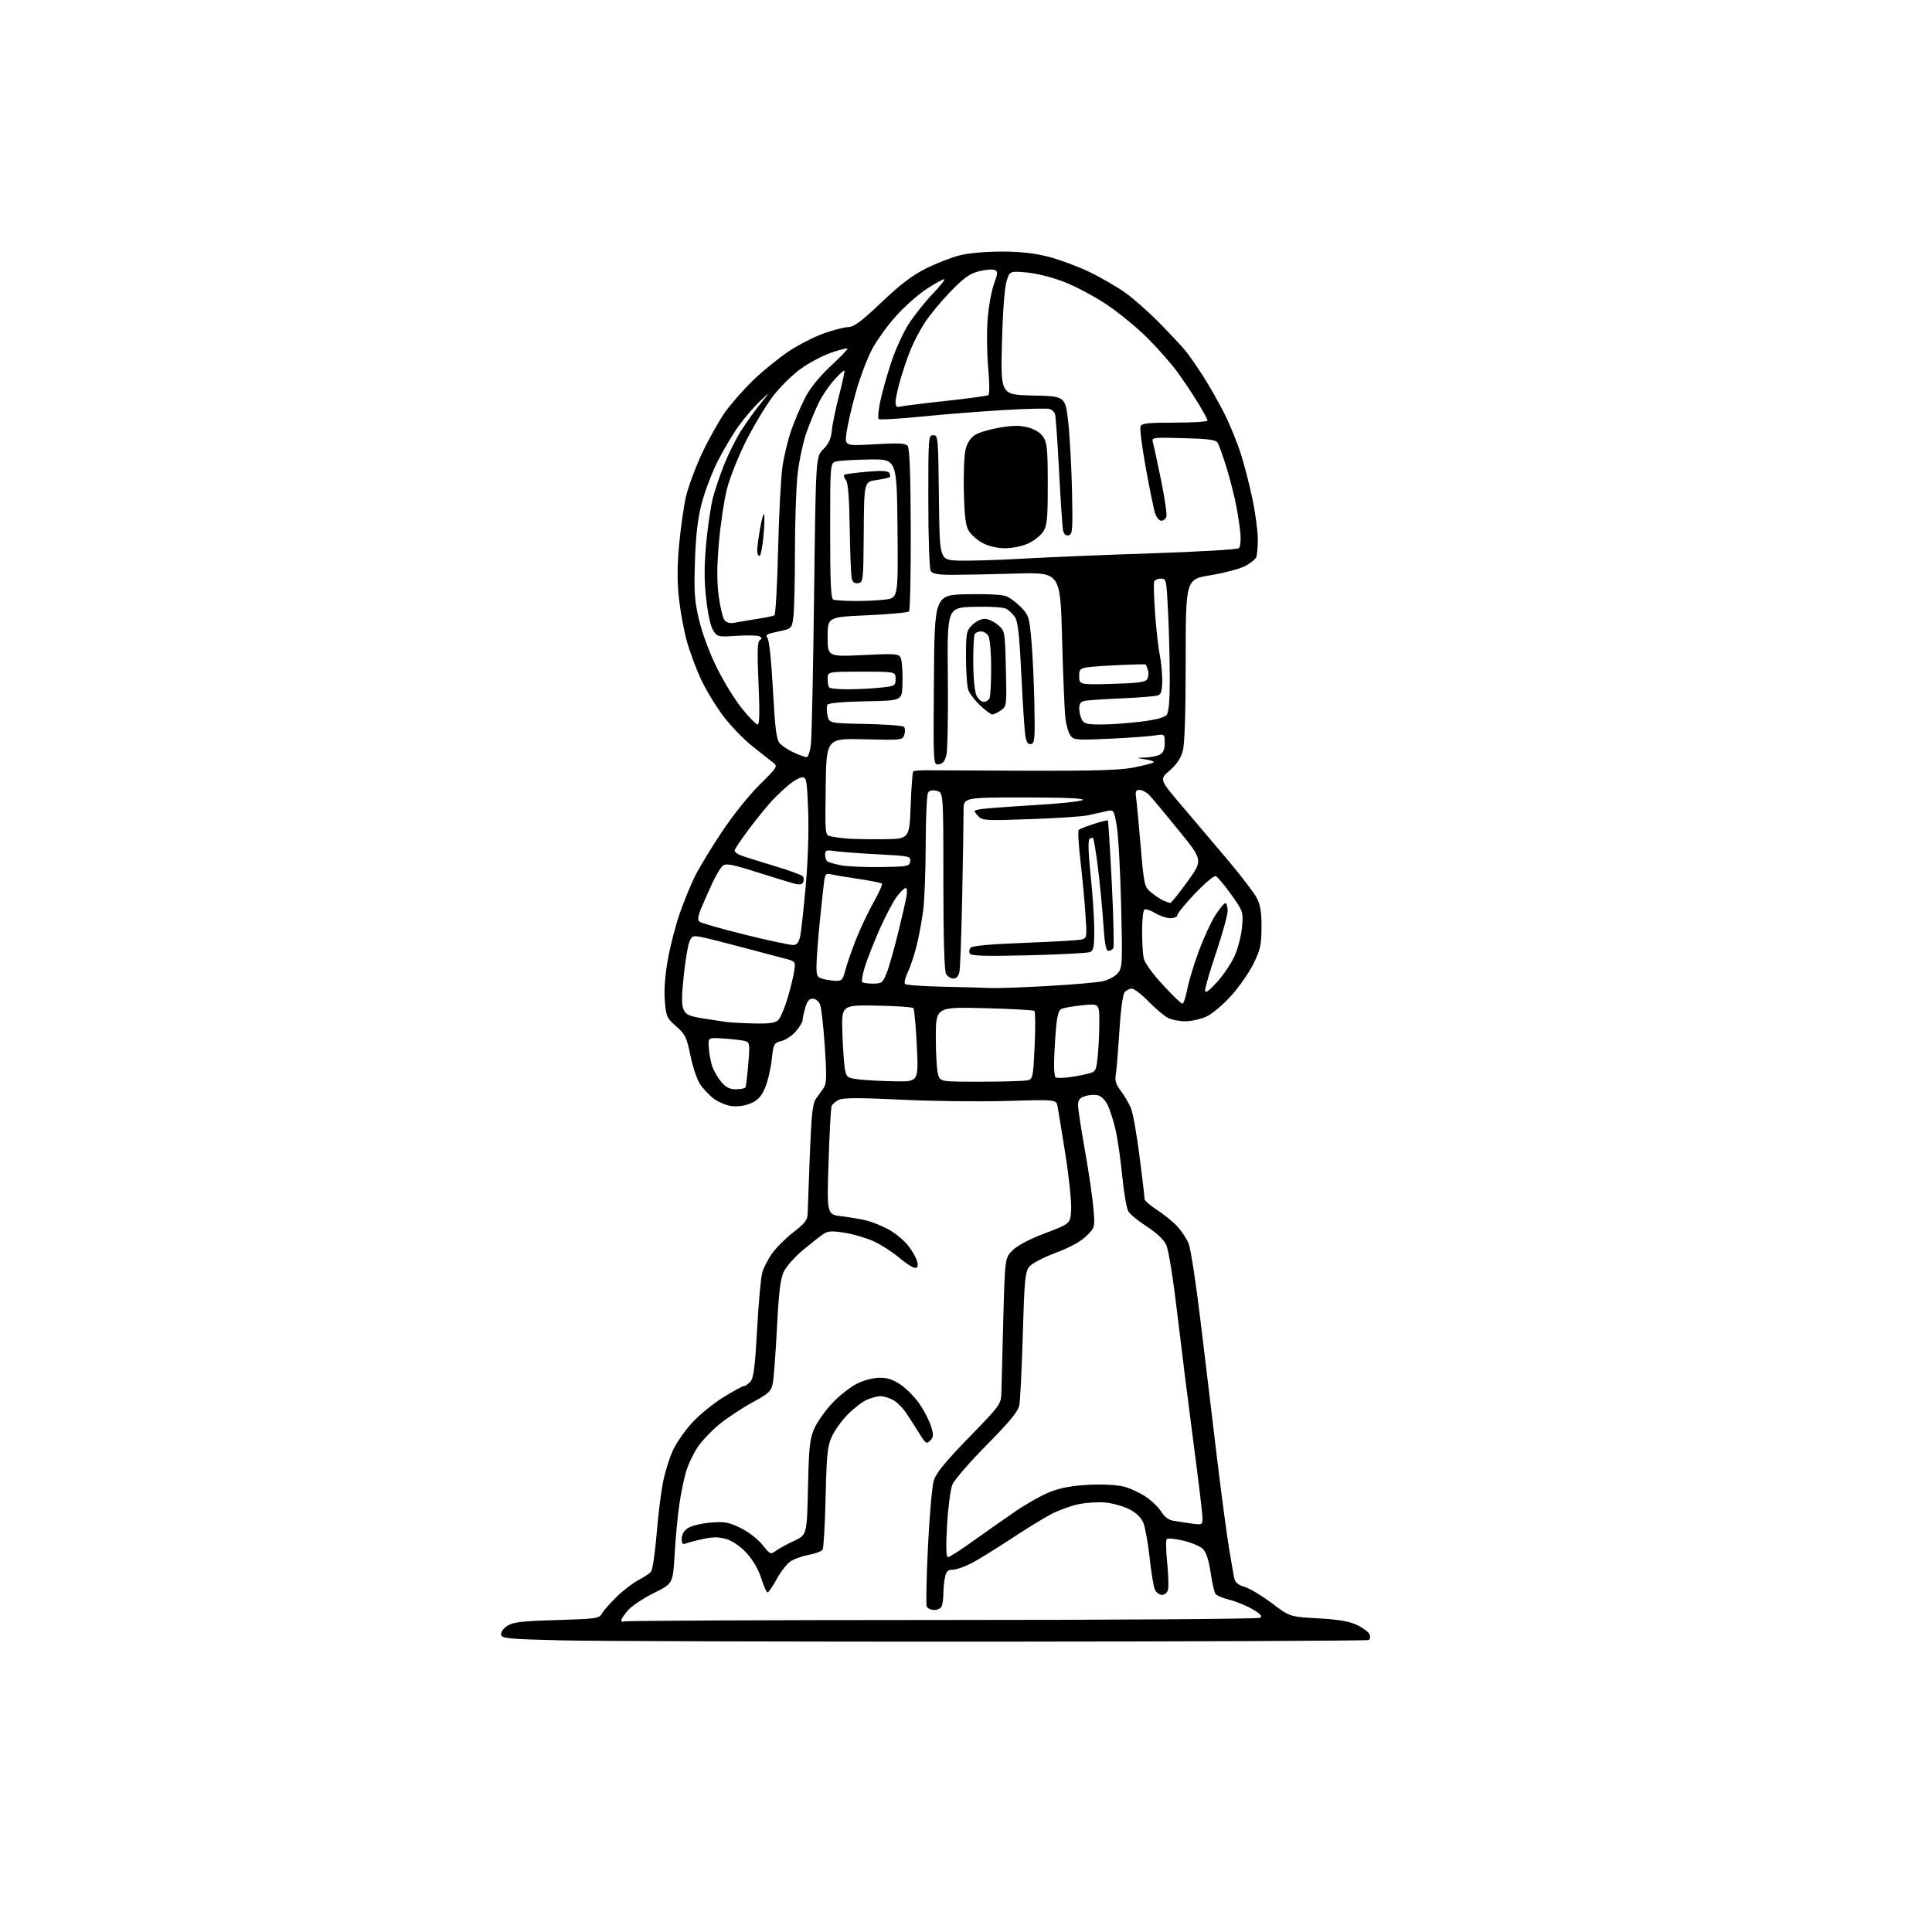 <?xml version="1.0" encoding="UTF-8" standalone="no"?>
<svg 
  version="1.1" 
  xmlns="http://www.w3.org/2000/svg" 
  xmlns:xlink="http://www.w3.org/1999/xlink" 
  xmlns:svg="http://www.w3.org/2000/svg"
  xmlns:rdf="http://www.w3.org/1999/02/22-rdf-syntax-ns#"
  xmlns:cc="http://creativecommons.org/ns#"
  xmlns:dc="http://purl.org/dc/elements/1.1/"
  viewBox="0 0 768 768"
  width="768"
  height="768"
>
<style>svg {background-color: white; }</style>"
<path stroke="none" fill="black" fill-rule="evenodd" d="M395.35,652.58C314.03,652.62 236.71,652.39 223.51,652.08C202.08,651.56 199.49,651.32 199.20,649.81C199.01,648.84 200.04,647.36 201.64,646.31C203.94,644.80 207.24,644.42 221.28,644.00C236.85,643.54 238.23,643.35 239.22,641.50C239.80,640.40 242.45,637.38 245.09,634.80C247.73,632.21 251.64,629.21 253.77,628.12C255.89,627.03 258.15,625.53 258.78,624.77C259.40,624.01 260.41,617.34 261.00,609.95C261.60,602.55 262.77,593.12 263.60,589.00C264.43,584.88 266.24,579.14 267.63,576.25C269.01,573.36 272.40,568.53 275.16,565.52C277.91,562.51 283.43,558.01 287.42,555.52C291.40,553.03 295.12,551.00 295.68,551.00C296.24,551.00 297.42,550.20 298.30,549.22C299.58,547.80 300.14,543.47 300.96,528.47C301.53,518.03 302.45,507.87 303.01,505.89C303.56,503.90 305.37,500.40 307.03,498.11C308.69,495.83 312.51,492.05 315.52,489.73C319.94,486.32 321.00,484.92 321.05,482.50C321.09,480.85 321.47,470.41 321.91,459.30C322.54,443.08 323.02,438.65 324.34,436.80C325.25,435.54 326.63,433.60 327.41,432.50C328.59,430.84 328.67,428.05 327.87,416.00C327.34,408.02 326.49,400.49 325.97,399.25C325.45,397.99 324.17,397.00 323.07,397.00C321.64,397.00 320.81,398.03 320.05,400.75C319.48,402.81 319.01,405.03 319.01,405.67C319.00,406.32 317.84,408.23 316.42,409.92C315.00,411.60 312.41,413.35 310.67,413.81C307.61,414.60 307.47,414.86 306.74,421.44C306.32,425.19 305.10,430.24 304.03,432.66C302.56,435.99 301.17,437.45 298.33,438.64C296.05,439.59 293.07,440.00 290.75,439.69C288.65,439.41 285.41,438.02 283.56,436.61C281.71,435.20 279.25,432.52 278.10,430.67C276.95,428.81 275.29,423.74 274.41,419.39C272.97,412.31 272.39,411.14 268.81,408.00C265.06,404.72 264.78,404.09 264.27,397.82C263.93,393.56 264.37,387.59 265.50,381.32C266.46,375.92 268.60,367.68 270.23,363.00C271.87,358.32 274.54,351.80 276.17,348.50C277.80,345.20 282.55,337.32 286.74,331.00C291.05,324.48 297.58,316.29 301.82,312.08C309.14,304.82 309.26,304.63 307.24,303.08C306.11,302.21 302.39,299.27 298.97,296.55C295.55,293.83 290.34,288.41 287.40,284.50C284.46,280.59 280.49,274.01 278.58,269.88C276.67,265.75 274.18,259.02 273.04,254.93C271.90,250.84 270.49,243.26 269.91,238.09C269.16,231.39 269.17,225.22 269.95,216.70C270.55,210.11 271.76,201.52 272.64,197.61C273.52,193.70 276.42,185.85 279.08,180.17C281.75,174.50 285.92,167.07 288.35,163.67C290.79,160.28 295.86,154.54 299.64,150.91C303.41,147.29 309.69,142.21 313.59,139.62C317.49,137.03 323.79,133.82 327.59,132.48C331.39,131.14 335.76,130.03 337.29,130.02C339.44,130.00 342.44,127.75 350.35,120.23C357.84,113.11 362.64,109.46 368.06,106.74C372.15,104.69 378.18,102.34 381.46,101.51C384.92,100.63 391.87,100.00 398.05,100.00C405.41,100.00 411.11,100.62 416.59,102.01C420.94,103.12 428.29,105.83 432.93,108.05C437.56,110.27 444.09,114.04 447.43,116.44C450.77,118.84 456.95,124.34 461.17,128.65C465.40,132.97 469.95,137.85 471.29,139.50C472.64,141.15 475.76,145.65 478.24,149.50C480.72,153.35 484.55,160.10 486.76,164.50C488.96,168.90 491.93,176.20 493.36,180.73C494.78,185.25 496.86,193.42 497.98,198.88C499.09,204.35 500.00,211.29 500.00,214.33C500.00,217.36 499.72,220.57 499.38,221.46C499.03,222.35 497.00,223.98 494.86,225.07C492.72,226.16 486.55,227.78 481.16,228.67C471.35,230.28 471.35,230.28 471.33,262.39C471.32,284.01 470.93,295.87 470.14,298.69C469.35,301.49 467.60,304.04 464.90,306.36C460.84,309.83 460.84,309.83 470.17,320.75C475.30,326.76 483.55,336.50 488.50,342.39C493.45,348.28 498.40,354.77 499.50,356.80C501.04,359.65 501.49,362.35 501.47,368.59C501.44,375.61 501.02,377.52 498.26,383.11C496.52,386.66 492.50,392.42 489.33,395.92C486.16,399.43 481.75,403.12 479.53,404.12C477.32,405.13 473.57,405.97 471.20,405.98C468.84,405.99 465.69,405.36 464.20,404.58C462.72,403.80 459.27,400.87 456.54,398.08C453.81,395.29 450.83,393.00 449.91,393.00C448.99,393.00 447.70,393.65 447.04,394.45C446.33,395.31 445.46,401.81 444.94,410.20C444.44,418.07 443.80,425.80 443.52,427.40C443.13,429.52 443.68,431.20 445.55,433.65C446.95,435.49 448.75,438.56 449.55,440.46C450.34,442.36 451.89,451.02 452.99,459.71C454.10,468.39 455.00,476.02 455.00,476.65C455.00,477.28 457.14,479.16 459.75,480.84C462.36,482.52 465.94,485.38 467.70,487.19C469.46,489.01 471.60,492.19 472.47,494.26C473.35,496.37 475.57,511.03 477.55,527.76C479.49,544.12 482.42,568.52 484.07,582.00C485.72,595.48 487.74,610.55 488.56,615.50C489.38,620.45 490.29,625.67 490.57,627.11C490.96,629.06 492.03,629.99 494.80,630.83C496.83,631.45 501.70,634.37 505.60,637.32C512.70,642.68 512.70,642.68 524.01,643.32C532.37,643.80 536.41,644.51 539.56,646.03C541.91,647.16 544.10,648.82 544.44,649.72C544.79,650.61 544.65,651.60 544.13,651.92C543.61,652.24 476.66,652.53 395.35,652.58zM247.92,644.55C248.42,644.24 305.24,643.98 374.17,643.97C443.10,643.97 500.12,643.57 500.87,643.10C501.90,642.45 501.14,641.58 497.87,639.68C495.47,638.28 491.38,636.60 488.78,635.95C486.18,635.31 483.67,634.27 483.20,633.64C482.72,633.01 481.84,629.17 481.24,625.10C480.51,620.20 479.48,617.04 478.19,615.74C477.12,614.67 473.60,613.18 470.38,612.43C467.16,611.68 464.20,611.40 463.80,611.80C463.40,612.20 463.48,616.42 463.97,621.17C464.46,625.93 464.61,630.76 464.31,631.91C464.00,633.11 462.95,634.00 461.86,634.00C460.81,634.00 459.54,632.99 459.03,631.75C458.52,630.51 457.59,624.78 456.97,619.02C456.34,613.25 455.23,607.09 454.49,605.33C453.62,603.24 451.67,601.36 448.95,599.97C446.64,598.79 442.43,597.59 439.59,597.30C436.76,597.01 431.87,597.30 428.73,597.95C425.59,598.60 420.57,600.45 417.57,602.05C414.56,603.65 407.25,608.17 401.30,612.09C395.36,616.01 388.38,620.29 385.78,621.61C383.19,622.92 379.98,624.00 378.66,624.00C376.76,624.00 376.12,624.66 375.62,627.12C375.28,628.84 375.00,631.73 375.00,633.54C375.00,635.35 374.73,637.55 374.39,638.42C374.06,639.29 372.70,640.00 371.36,640.00C370.03,640.00 368.68,639.33 368.37,638.51C368.05,637.69 368.29,627.01 368.88,614.76C369.48,602.52 370.53,590.70 371.21,588.50C372.12,585.55 375.79,581.06 385.22,571.36C398.00,558.21 398.00,558.21 398.09,552.86C398.15,549.91 398.48,536.82 398.84,523.77C399.50,500.04 399.50,500.04 402.54,497.00C404.46,495.08 409.25,492.57 415.54,490.19C425.50,486.42 425.50,486.42 425.80,480.77C425.96,477.66 424.93,467.78 423.50,458.81C422.08,449.84 420.68,441.28 420.39,439.79C419.86,437.08 419.86,437.08 400.18,437.65C389.36,437.97 370.48,437.74 358.24,437.14C341.99,436.35 335.32,436.35 333.54,437.16C332.20,437.77 330.87,438.90 330.57,439.68C330.27,440.45 329.73,450.47 329.36,461.95C328.69,482.82 328.69,482.82 334.60,483.50C337.84,483.87 342.30,484.63 344.50,485.18C346.70,485.73 350.61,487.32 353.18,488.71C355.75,490.10 359.22,492.93 360.88,495.00C362.54,497.07 364.20,499.94 364.56,501.38C365.05,503.33 364.84,504.00 363.72,504.00C362.89,504.00 360.03,502.15 357.36,499.90C354.69,497.64 350.15,494.73 347.28,493.42C344.41,492.12 339.26,490.60 335.82,490.05C330.82,489.24 329.15,489.33 327.40,490.47C326.21,491.25 322.55,494.13 319.27,496.85C316.00,499.58 312.53,503.47 311.56,505.51C310.22,508.33 309.58,513.65 308.85,527.86C308.33,538.11 307.57,548.08 307.17,550.00C306.53,553.07 305.54,553.98 299.23,557.40C295.27,559.55 289.43,563.39 286.26,565.93C283.09,568.47 279.07,572.69 277.32,575.29C275.57,577.89 273.46,582.38 272.64,585.26C271.82,588.14 270.64,593.95 270.02,598.16C269.40,602.38 268.58,611.15 268.19,617.66C267.50,629.50 267.50,629.50 260.00,633.21C255.88,635.25 251.26,638.30 249.75,639.98C248.24,641.66 247.00,643.50 247.00,644.07C247.00,644.65 247.41,644.86 247.92,644.55zM305.12,633.00C304.70,633.00 303.57,630.47 302.59,627.38C301.48,623.86 299.32,620.13 296.79,617.38C294.31,614.70 291.22,612.55 288.78,611.82C285.81,610.93 283.51,610.90 279.66,611.73C276.82,612.33 273.71,613.14 272.75,613.52C271.36,614.07 271.00,613.69 271.00,611.63C271.00,609.98 271.90,608.46 273.50,607.41C274.88,606.51 278.91,605.54 282.47,605.25C288.08,604.80 289.66,605.09 294.42,607.42C297.57,608.96 301.27,611.81 303.08,614.10C306.09,617.90 306.34,618.01 308.37,616.51C309.54,615.64 312.81,613.85 315.63,612.53C320.76,610.13 320.76,610.13 321.19,591.32C321.57,574.83 321.88,571.91 323.75,567.75C324.93,565.14 328.14,560.61 330.90,557.70C333.66,554.78 338.05,551.33 340.65,550.03C343.45,548.64 347.16,547.67 349.73,547.67C352.91,547.67 355.19,548.45 358.28,550.61C360.60,552.24 363.96,555.73 365.74,558.38C367.52,561.03 369.51,564.97 370.16,567.14C371.16,570.48 371.10,571.33 369.76,572.67C368.32,574.11 367.94,573.86 365.48,569.87C364.00,567.47 361.63,563.78 360.21,561.68C358.79,559.58 356.39,557.22 354.87,556.43C353.34,555.64 351.16,555.00 350.02,555.00C348.87,555.00 346.49,555.62 344.72,556.37C342.95,557.12 339.53,559.71 337.13,562.12C334.72,564.53 331.83,568.52 330.70,571.00C328.91,574.91 328.59,578.06 328.20,595.14C327.95,605.95 327.41,615.33 327.00,616.00C326.59,616.67 324.06,617.62 321.38,618.11C318.69,618.61 315.38,619.83 314.00,620.83C312.62,621.84 310.23,624.98 308.69,627.83C307.14,630.67 305.53,633.00 305.12,633.00zM376.83,619.00C377.42,619.00 381.87,616.15 386.70,612.68C391.54,609.20 399.17,603.85 403.65,600.78C408.13,597.72 414.43,594.20 417.65,592.96C421.62,591.42 426.47,590.55 432.75,590.23C438.15,589.96 443.93,590.25 446.64,590.93C449.20,591.57 453.23,593.44 455.60,595.07C457.97,596.70 460.69,599.36 461.65,600.98C462.62,602.63 464.52,604.15 465.94,604.43C467.35,604.70 470.64,605.22 473.25,605.58C477.96,606.22 478.00,606.20 478.00,603.36C478.00,601.79 476.42,588.58 474.49,574.00C472.56,559.42 469.67,536.40 468.07,522.82C466.33,508.02 464.53,496.82 463.58,494.82C462.59,492.75 459.69,490.02 455.91,487.58C452.56,485.43 449.26,482.73 448.56,481.58C447.85,480.44 446.75,474.10 446.11,467.49C445.46,460.89 444.27,452.61 443.45,449.10C442.63,445.58 441.24,441.19 440.36,439.34C439.44,437.41 437.77,435.73 436.42,435.39C435.14,435.07 432.83,435.23 431.29,435.75C429.07,436.50 428.51,437.28 428.56,439.60C428.60,441.19 429.83,449.25 431.31,457.50C432.78,465.75 434.28,475.97 434.64,480.21C435.29,487.91 435.29,487.91 431.89,491.29C429.68,493.50 425.45,495.83 419.70,497.99C414.65,499.89 410.14,502.28 409.10,503.60C407.51,505.62 407.20,508.96 406.57,530.70C406.17,544.35 405.55,556.96 405.17,558.74C404.69,561.09 401.14,565.38 392.25,574.38C385.51,581.19 379.37,588.28 378.60,590.13C377.83,591.99 376.88,599.24 376.48,606.25C375.98,615.12 376.09,619.00 376.83,619.00zM292.53,433.00C294.37,433.00 296.08,432.66 296.32,432.25C296.56,431.84 297.08,427.59 297.46,422.81C298.17,414.12 298.17,414.12 294.83,413.57C293.00,413.26 289.25,412.90 286.50,412.76C281.50,412.50 281.50,412.50 281.75,416.47C281.88,418.66 282.48,421.93 283.08,423.75C283.68,425.56 285.30,428.39 286.67,430.03C288.53,432.24 290.04,433.00 292.53,433.00zM355.82,429.84C365.14,430.00 365.14,430.00 364.45,415.75C364.07,407.91 363.45,401.16 363.08,400.75C362.70,400.33 356.12,399.88 348.45,399.75C334.50,399.50 334.50,399.50 334.87,410.72C335.07,416.89 335.54,423.42 335.91,425.22C336.53,428.29 336.90,428.54 341.54,429.09C344.27,429.42 350.69,429.76 355.82,429.84zM390.23,429.99C399.18,429.98 407.45,429.72 408.60,429.41C410.56,428.88 410.74,427.96 411.29,415.67C411.62,408.43 411.57,402.21 411.19,401.86C410.81,401.51 401.84,401.02 391.25,400.76C372.00,400.28 372.00,400.28 372.00,412.58C372.00,419.34 372.44,426.02 372.98,427.43C373.95,430.00 373.95,430.00 390.23,429.99zM424.31,428.30C426.62,428.03 430.12,427.40 432.11,426.90C435.66,426.01 435.73,425.90 436.36,419.85C436.71,416.47 437.00,410.39 437.00,406.33C437.00,398.94 437.00,398.94 430.25,399.61C426.54,399.97 422.78,400.64 421.90,401.09C420.72,401.69 420.13,404.08 419.66,410.20C419.30,414.77 419.01,420.56 419.01,423.08C419.00,425.60 419.25,427.92 419.56,428.23C419.87,428.54 422.01,428.57 424.31,428.30zM300.18,406.85C305.91,406.96 308.25,406.61 309.40,405.46C310.25,404.61 311.91,400.67 313.09,396.71C314.28,392.74 315.47,387.84 315.75,385.82C316.24,382.19 316.18,382.13 311.87,381.02C309.47,380.41 301.83,378.39 294.90,376.53C287.97,374.67 280.67,372.84 278.67,372.47C275.33,371.84 274.94,372.01 273.96,374.61C273.37,376.16 272.38,382.27 271.76,388.17C270.94,396.06 270.93,399.56 271.75,401.35C272.69,403.40 273.96,403.97 279.68,404.88C283.43,405.47 287.85,406.12 289.50,406.33C291.15,406.53 295.96,406.77 300.18,406.85zM470.01,399.00C470.48,399.00 471.35,396.41 471.95,393.25C472.56,390.09 474.62,383.25 476.55,378.05C478.47,372.86 481.43,366.44 483.13,363.80C484.82,361.16 486.61,359.00 487.10,359.00C487.60,359.00 488.00,360.38 488.00,362.06C488.00,363.74 485.98,371.11 483.50,378.45C481.02,385.78 479.02,392.62 479.04,393.64C479.07,395.02 480.27,394.21 483.69,390.50C486.23,387.75 489.42,383.02 490.77,380.00C492.13,376.98 493.46,371.77 493.74,368.43C494.24,362.44 494.17,362.25 489.36,355.51C486.67,351.74 483.93,348.48 483.26,348.25C482.59,348.03 478.90,351.15 475.05,355.17C471.20,359.20 468.04,363.06 468.03,363.75C468.01,364.44 466.77,365.00 465.25,365.00C463.74,364.99 461.01,364.08 459.19,362.97C457.37,361.86 455.46,361.22 454.94,361.54C454.42,361.86 454.00,365.64 454.00,369.93C454.00,374.23 454.28,379.13 454.61,380.81C454.98,382.66 457.97,386.85 462.20,391.43C466.03,395.60 469.55,399.00 470.01,399.00zM394.00,392.77C395.93,392.89 405.82,392.53 416.00,391.98C426.18,391.42 436.30,390.55 438.50,390.03C440.70,389.52 443.35,388.06 444.39,386.80C446.16,384.63 446.24,383.04 445.66,359.50C445.32,345.75 444.53,331.64 443.90,328.15C442.75,321.80 442.75,321.80 439.63,322.50C437.91,322.89 434.70,323.60 432.50,324.09C430.30,324.58 419.95,325.27 409.50,325.62C391.13,326.25 390.44,326.20 388.65,324.20C386.83,322.15 386.85,322.12 390.15,321.61C391.99,321.33 401.58,320.62 411.46,320.03C421.34,319.45 429.87,318.53 430.41,317.99C431.06,317.34 423.10,317.00 407.20,317.00C383.00,317.00 383.00,317.00 383.03,322.25C383.05,325.14 382.81,340.10 382.51,355.50C382.21,370.90 381.71,384.74 381.40,386.25C381.03,388.08 380.21,389.00 378.96,389.00C377.92,389.00 376.60,388.13 376.04,387.07C375.38,385.84 375.00,372.33 375.00,350.08C375.00,315.04 375.00,315.04 372.39,314.38C370.67,313.95 369.49,314.20 368.91,315.11C368.43,315.88 368.01,325.05 367.98,335.50C367.96,345.95 367.51,357.83 366.98,361.90C366.45,365.98 365.28,372.28 364.38,375.90C363.49,379.53 361.91,384.28 360.87,386.45C359.84,388.62 359.34,390.74 359.77,391.17C360.19,391.59 367.28,392.08 375.52,392.25C383.76,392.42 392.07,392.65 394.00,392.77zM347.06,391.00C350.50,391.00 350.91,390.68 352.45,386.83C353.37,384.54 355.39,377.45 356.95,371.08C358.51,364.71 360.05,358.04 360.37,356.25C360.69,354.46 360.53,353.00 360.03,353.00C359.52,353.00 357.92,354.55 356.48,356.43C355.04,358.32 351.92,364.29 349.54,369.68C347.17,375.08 344.53,381.82 343.69,384.66C342.85,387.50 342.42,390.09 342.75,390.41C343.07,390.74 345.01,391.00 347.06,391.00zM332.21,389.90C334.59,389.99 335.06,389.48 336.01,385.75C336.61,383.41 338.52,377.90 340.25,373.50C341.99,369.10 345.15,362.42 347.27,358.65C349.40,354.89 350.89,351.55 350.58,351.24C350.26,350.93 346.07,350.09 341.25,349.38C336.44,348.67 331.51,347.84 330.30,347.54C328.42,347.07 328.02,347.47 327.63,350.24C327.37,352.03 326.60,359.12 325.91,366.00C325.22,372.88 324.62,380.73 324.58,383.45C324.51,387.90 324.75,388.47 327.00,389.10C328.38,389.48 330.72,389.85 332.21,389.90zM408.90,379.74C391.57,380.16 386.12,380.00 385.54,379.06C385.12,378.38 385.29,377.31 385.92,376.68C386.65,375.95 394.40,375.27 407.28,374.79C418.40,374.38 428.54,373.80 429.81,373.49C432.08,372.94 432.11,372.78 431.47,363.22C431.11,357.87 430.21,348.32 429.47,342.00C428.73,335.68 428.43,330.22 428.81,329.87C429.19,329.53 431.89,328.47 434.81,327.52C437.74,326.57 440.26,325.95 440.42,326.15C440.57,326.34 441.27,337.60 441.96,351.18C442.64,364.75 442.91,376.34 442.54,376.93C442.18,377.52 441.30,378.00 440.59,378.00C439.65,378.00 439.10,375.05 438.61,367.41C438.23,361.59 437.28,351.63 436.49,345.27C435.71,338.92 434.81,333.48 434.51,333.18C434.21,332.88 433.55,333.05 433.04,333.57C432.47,334.14 432.67,339.71 433.55,348.00C434.33,355.43 434.98,365.16 434.99,369.64C435.00,376.47 434.72,377.90 433.25,378.48C432.29,378.87 421.33,379.43 408.90,379.74zM315.46,375.67C316.84,375.55 317.63,374.47 318.13,372.00C318.52,370.07 319.50,361.07 320.30,352.00C321.17,342.22 321.56,330.10 321.26,322.25C320.81,310.33 320.58,309.00 318.96,309.00C317.97,309.00 315.66,310.24 313.84,311.75C312.01,313.26 309.01,316.07 307.16,318.00C305.32,319.93 301.15,325.03 297.90,329.34C294.66,333.65 292.00,337.59 292.00,338.11C292.00,338.62 293.01,339.45 294.25,339.94C295.49,340.43 301.45,342.32 307.50,344.13C313.55,345.94 318.80,347.85 319.16,348.37C319.52,348.89 319.58,349.92 319.30,350.65C318.96,351.54 317.91,351.77 316.15,351.35C314.69,350.99 307.95,348.95 301.18,346.79C290.85,343.51 288.60,343.09 287.28,344.18C286.42,344.90 284.47,348.19 282.95,351.49C281.43,354.80 279.46,359.27 278.57,361.43C277.54,363.95 277.30,365.70 277.92,366.32C278.45,366.85 286.67,369.21 296.19,371.56C305.71,373.91 314.38,375.76 315.46,375.67zM465.18,358.94C465.56,358.97 468.64,355.16 472.02,350.47C478.18,341.94 478.18,341.94 468.66,330.22C463.43,323.77 458.20,317.49 457.03,316.25C455.87,315.01 454.08,314.00 453.05,314.00C451.57,314.00 451.26,314.58 451.58,316.75C451.81,318.26 452.63,326.91 453.40,335.97C454.78,352.11 454.87,352.48 457.65,354.79C459.22,356.08 461.40,357.53 462.50,358.00C463.60,358.48 464.81,358.90 465.18,358.94zM350.00,344.66C360.87,344.51 361.52,344.39 361.80,342.39C362.09,340.37 361.57,340.26 348.80,339.59C341.49,339.21 333.81,338.63 331.75,338.32C328.44,337.81 328.00,337.99 328.00,339.81C328.00,340.95 328.44,342.16 328.98,342.49C329.53,342.83 331.89,343.48 334.23,343.95C336.58,344.43 343.68,344.74 350.00,344.66zM351.00,333.60C361.50,333.50 361.50,333.50 362.00,320.33C362.27,313.09 362.73,306.93 363.02,306.65C363.30,306.36 365.78,306.16 368.52,306.20C371.26,306.24 389.25,306.32 408.50,306.38C434.65,306.47 445.27,306.15 450.50,305.12C454.35,304.36 457.95,303.46 458.50,303.12C459.05,302.78 457.70,302.23 455.50,301.89C451.50,301.28 451.50,301.28 455.32,301.14C457.41,301.06 460.00,300.53 461.07,299.96C462.43,299.24 463.00,297.87 463.00,295.33C463.00,291.74 463.00,291.74 458.75,292.39C456.41,292.75 448.30,293.33 440.72,293.67C427.93,294.25 426.84,294.16 425.53,292.40C424.75,291.35 423.84,288.25 423.51,285.50C423.18,282.75 422.59,268.57 422.20,254.00C421.50,227.50 421.50,227.50 404.00,228.00C394.38,228.28 383.00,228.50 378.71,228.50C372.88,228.50 370.69,228.12 369.98,227.00C369.44,226.16 369.02,214.02 369.02,199.25C369.00,173.74 369.06,173.00 370.98,173.00C372.90,173.00 372.97,173.83 373.23,197.75C373.50,222.50 373.50,222.50 380.50,222.83C384.35,223.01 396.05,222.67 406.50,222.08C416.95,221.49 440.35,220.52 458.50,219.93C476.65,219.33 491.93,218.43 492.46,217.91C492.99,217.40 493.29,215.07 493.13,212.74C492.97,210.41 492.24,205.30 491.50,201.39C490.76,197.48 488.99,190.51 487.57,185.89C486.15,181.28 484.56,176.82 484.03,176.00C483.28,174.83 480.31,174.43 470.40,174.17C457.72,173.83 457.72,173.83 458.37,176.17C458.73,177.45 460.19,184.23 461.62,191.24C463.05,198.25 463.96,204.66 463.64,205.49C463.32,206.32 462.42,207.00 461.63,207.00C460.84,207.00 459.76,205.76 459.23,204.24C458.71,202.72 457.03,194.64 455.52,186.27C454.00,177.91 453.03,170.38 453.35,169.53C453.84,168.26 456.19,168.00 466.97,168.00C474.14,168.00 480.00,167.63 480.00,167.18C480.00,166.73 478.31,163.59 476.25,160.19C474.19,156.80 470.48,151.25 468.00,147.86C465.52,144.47 460.14,138.35 456.03,134.26C451.91,130.17 444.65,124.22 439.88,121.03C435.11,117.83 427.49,113.79 422.95,112.04C418.11,110.18 411.93,108.63 408.00,108.30C401.31,107.74 401.31,107.74 400.04,112.12C399.29,114.70 398.57,124.81 398.28,136.72C397.80,156.94 397.80,156.94 410.65,157.22C423.50,157.50 423.50,157.50 424.65,167.95C425.28,173.69 425.95,186.06 426.15,195.42C426.47,210.87 426.34,212.48 424.79,212.79C423.65,213.02 422.91,212.35 422.58,210.82C422.31,209.54 421.60,198.91 420.99,187.19C420.39,175.47 419.66,165.27 419.37,164.52C419.08,163.77 418.18,162.90 417.36,162.58C416.54,162.27 408.36,162.45 399.19,162.99C390.01,163.53 375.16,164.71 366.20,165.60C357.23,166.50 349.61,166.94 349.26,166.59C348.90,166.23 349.18,163.14 349.88,159.72C350.58,156.30 352.54,149.30 354.23,144.17C355.92,139.03 359.07,132.10 361.23,128.76C363.40,125.42 367.67,120.05 370.73,116.84C373.80,113.63 375.86,111.00 375.31,111.00C374.76,111.00 371.65,112.72 368.39,114.82C365.14,116.93 359.67,121.76 356.24,125.56C352.81,129.36 348.45,135.42 346.56,139.03C344.66,142.63 341.79,150.29 340.18,156.04C338.57,161.79 336.92,168.93 336.51,171.90C335.77,177.30 335.77,177.30 347.72,176.60C357.24,176.04 359.90,176.18 360.80,177.26C361.59,178.21 361.97,188.39 362.04,210.44C362.10,227.93 361.78,242.61 361.33,243.06C360.87,243.50 353.41,244.19 344.75,244.58C329.00,245.29 329.00,245.29 329.00,253.18C329.00,261.07 329.00,261.07 343.43,260.39C357.85,259.70 357.85,259.70 358.41,263.10C358.71,264.97 358.86,269.20 358.73,272.50C358.50,278.50 358.50,278.50 344.04,278.78C335.33,278.95 329.32,279.47 328.93,280.11C328.58,280.68 328.58,282.58 328.93,284.33C329.58,287.50 329.58,287.50 344.02,287.78C351.96,287.93 358.85,288.45 359.33,288.93C359.81,289.41 359.88,290.80 359.49,292.03C358.79,294.22 358.58,294.25 343.64,293.88C328.50,293.50 328.50,293.50 328.23,312.73C327.96,331.95 327.96,331.95 330.23,332.46C331.48,332.74 334.30,333.13 336.50,333.33C338.70,333.53 345.23,333.65 351.00,333.60zM373.20,303.82C370.97,304.14 370.97,304.14 371.24,270.32C371.50,236.50 371.50,236.50 384.47,236.22C392.28,236.05 398.49,236.37 400.09,237.04C401.54,237.64 404.18,239.62 405.93,241.43C408.91,244.51 409.19,245.39 410.00,254.61C410.48,260.05 411.02,271.46 411.19,279.97C411.46,293.63 411.31,295.49 409.87,295.77C408.71,296.01 408.06,295.14 407.63,292.80C407.29,290.99 406.57,280.09 406.02,268.60C405.28,252.93 404.65,247.11 403.51,245.38C402.68,244.11 401.10,242.59 400.00,242.00C398.83,241.38 393.55,241.05 387.25,241.22C376.50,241.50 376.50,241.50 376.78,269.00C376.93,284.12 376.69,298.07 376.24,300.00C375.65,302.54 374.82,303.59 373.20,303.82zM320.63,300.98C321.27,300.99 322.03,298.67 322.36,295.75C322.68,292.86 323.25,265.99 323.62,236.03C324.30,181.55 324.30,181.55 327.27,178.58C329.46,176.39 330.35,174.41 330.68,171.05C330.91,168.55 332.22,162.27 333.57,157.10C334.93,151.93 335.86,147.53 335.66,147.32C335.45,147.12 333.66,148.74 331.68,150.94C329.69,153.13 326.99,157.08 325.66,159.71C324.33,162.35 322.10,167.70 320.69,171.62C319.29,175.53 317.66,183.05 317.07,188.33C316.48,193.60 316.00,207.55 316.00,219.32C316.00,231.09 315.72,242.79 315.37,245.32C314.74,249.91 314.74,249.91 309.32,251.04C304.84,251.97 304.10,252.41 305.05,253.56C305.75,254.41 306.63,262.59 307.25,274.23C308.07,289.34 308.64,293.91 309.90,295.39C310.78,296.43 313.30,298.11 315.50,299.12C317.70,300.13 320.01,300.97 320.63,300.98zM301.17,288.00C301.92,288.00 302.03,283.09 301.52,271.62C300.97,259.25 301.09,255.06 302.01,254.50C302.94,253.92 302.93,253.58 301.97,252.98C301.28,252.56 297.23,252.45 292.97,252.74C285.48,253.25 285.17,253.19 283.53,250.68C282.50,249.11 281.39,244.13 280.72,238.04C279.89,230.59 279.90,224.84 280.75,215.75C281.38,209.01 282.60,200.85 283.47,197.60C284.34,194.36 286.38,188.39 288.00,184.35C289.62,180.31 292.58,174.41 294.58,171.25C296.58,168.09 300.04,163.25 302.27,160.50C306.34,155.50 306.34,155.50 302.08,159.50C299.73,161.70 295.88,166.20 293.52,169.50C291.16,172.80 287.40,179.15 285.17,183.62C282.94,188.08 280.13,195.51 278.93,200.12C277.37,206.11 276.61,212.64 276.26,223.00C275.84,235.45 276.08,238.77 277.91,246.50C279.16,251.78 282.09,259.64 284.99,265.50C287.72,271.00 292.23,278.31 295.02,281.75C297.81,285.19 300.57,288.00 301.17,288.00zM437.72,288.00C441.37,288.00 448.45,287.50 453.43,286.88C459.42,286.15 462.92,285.23 463.75,284.19C464.60,283.12 465.00,278.58 465.00,269.97C465.00,263.01 464.71,251.17 464.34,243.66C463.71,230.38 463.63,230.00 461.45,230.00C460.22,230.00 459.02,230.56 458.78,231.25C458.54,231.94 458.72,237.68 459.18,244.00C459.64,250.32 460.47,257.66 461.01,260.30C461.56,262.94 462.00,267.50 462.00,270.44C462.00,274.49 461.60,275.94 460.34,276.42C459.43,276.77 453.02,277.30 446.09,277.59C439.17,277.89 432.49,278.33 431.25,278.58C429.62,278.91 429.00,279.75 429.00,281.58C429.00,282.99 429.47,285.00 430.04,286.07C430.90,287.68 432.17,288.00 437.72,288.00zM394.49,284.00C393.90,284.00 391.73,282.41 389.67,280.47C387.61,278.52 385.49,275.79 384.96,274.40C384.43,273.01 384.00,267.15 384.00,261.39C384.00,251.60 384.16,250.75 386.45,248.45C387.80,247.10 390.03,246.00 391.40,246.00C392.77,246.00 395.15,247.08 396.69,248.41C399.48,250.81 399.48,250.82 399.85,265.77C400.21,280.50 400.17,280.76 397.88,282.37C396.60,283.27 395.07,284.00 394.49,284.00zM391.05,279.00C392.01,279.00 393.06,278.29 393.39,277.42C393.73,276.55 394.00,271.12 394.00,265.35C394.00,259.59 393.53,254.00 392.96,252.93C392.40,251.87 391.07,251.00 390.02,251.00C388.98,251.00 387.83,251.47 387.47,252.04C387.12,252.62 386.85,257.73 386.88,263.41C386.90,269.20 387.45,274.89 388.12,276.37C388.78,277.82 390.10,279.00 391.05,279.00zM337.02,274.00C340.70,274.00 346.47,273.71 349.85,273.36C355.80,272.74 356.00,272.62 356.00,269.86C356.00,267.00 356.00,267.00 342.50,267.00C329.00,267.00 329.00,267.00 329.00,269.83C329.00,271.39 329.30,272.97 329.67,273.33C330.03,273.70 333.34,274.00 337.02,274.00zM442.04,271.85C452.26,271.58 455.28,271.18 456.01,270.00C456.53,269.18 456.68,267.60 456.35,266.50C456.02,265.40 455.61,264.34 455.45,264.16C455.28,263.97 449.26,264.14 442.07,264.53C429.00,265.26 429.00,265.26 429.00,268.73C429.00,272.20 429.00,272.20 442.04,271.85zM291.91,247.56C293.33,247.27 297.32,246.60 300.76,246.07C304.20,245.54 307.39,244.88 307.85,244.59C308.31,244.31 308.96,232.70 309.29,218.79C309.63,204.88 310.41,189.95 311.02,185.61C311.64,181.27 313.29,174.52 314.68,170.61C316.07,166.70 318.60,160.88 320.28,157.68C322.18,154.09 326.02,149.39 330.32,145.41C334.15,141.86 337.11,138.77 336.89,138.55C336.66,138.33 333.79,139.06 330.49,140.17C327.20,141.28 321.73,144.16 318.34,146.58C314.90,149.04 309.93,153.96 307.09,157.74C304.29,161.46 299.51,169.45 296.47,175.50C293.43,181.55 290.04,190.10 288.94,194.50C287.83,198.90 286.41,208.44 285.78,215.70C284.95,225.23 284.93,231.14 285.70,236.95C286.28,241.38 287.33,245.70 288.04,246.55C288.85,247.53 290.26,247.90 291.91,247.56zM339.50,238.91C343.35,238.95 348.87,238.70 351.77,238.35C357.03,237.72 357.03,237.72 356.77,210.11C356.50,182.50 356.50,182.50 345.71,182.65C339.77,182.74 333.81,183.08 332.46,183.42C330.00,184.04 330.00,184.04 330.00,210.94C330.00,231.52 330.29,237.95 331.25,238.34C331.94,238.62 335.65,238.87 339.50,238.91zM341.14,231.81C339.66,232.04 338.93,231.47 338.56,229.81C338.28,228.54 337.92,219.58 337.77,209.90C337.58,197.28 337.13,191.86 336.20,190.74C335.49,189.88 335.26,188.96 335.70,188.70C336.14,188.44 340.16,187.91 344.63,187.52C350.40,187.02 352.97,187.15 353.48,187.97C353.88,188.61 353.97,189.36 353.70,189.64C353.42,189.91 351.01,190.45 348.35,190.83C343.50,191.53 343.50,191.53 343.35,211.51C343.21,230.90 343.15,231.51 341.14,231.81zM301.90,221.00C301.40,221.00 301.00,220.02 301.00,218.83C301.00,217.64 301.50,213.79 302.11,210.28C302.72,206.76 303.45,204.11 303.72,204.39C303.99,204.66 303.90,208.51 303.51,212.94C303.11,217.37 302.39,221.00 301.90,221.00zM399.50,217.93C396.49,217.92 393.01,217.13 390.76,215.94C388.70,214.85 386.23,212.76 385.26,211.28C383.86,209.14 383.43,205.91 383.16,195.50C382.96,188.14 383.28,180.66 383.88,178.43C384.60,175.79 385.91,173.89 387.82,172.76C389.40,171.83 393.80,170.56 397.60,169.93C402.78,169.07 405.57,169.08 408.75,169.93C411.44,170.66 413.65,172.06 414.75,173.74C416.23,176.00 416.50,178.87 416.50,192.50C416.50,206.39 416.25,208.96 414.67,211.38C413.67,212.91 410.97,215.02 408.67,216.06C406.32,217.13 402.32,217.95 399.50,217.93zM357.75,161.65C358.71,161.38 366.80,160.37 375.73,159.40C384.65,158.44 392.36,157.39 392.86,157.07C393.39,156.73 393.39,152.44 392.84,146.50C392.33,141.00 392.20,132.45 392.55,127.50C392.89,122.55 394.01,116.11 395.03,113.20C396.71,108.40 396.73,107.84 395.29,107.28C394.41,106.94 391.62,107.20 389.10,107.85C385.44,108.78 383.11,110.46 377.72,116.03C374.00,119.89 369.39,125.48 367.49,128.45C365.58,131.43 363.07,136.26 361.90,139.18C360.73,142.11 358.92,147.42 357.89,151.00C356.85,154.57 356.00,158.54 356.00,159.81C356.00,161.54 356.45,162.01 357.75,161.65z" />

</svg>